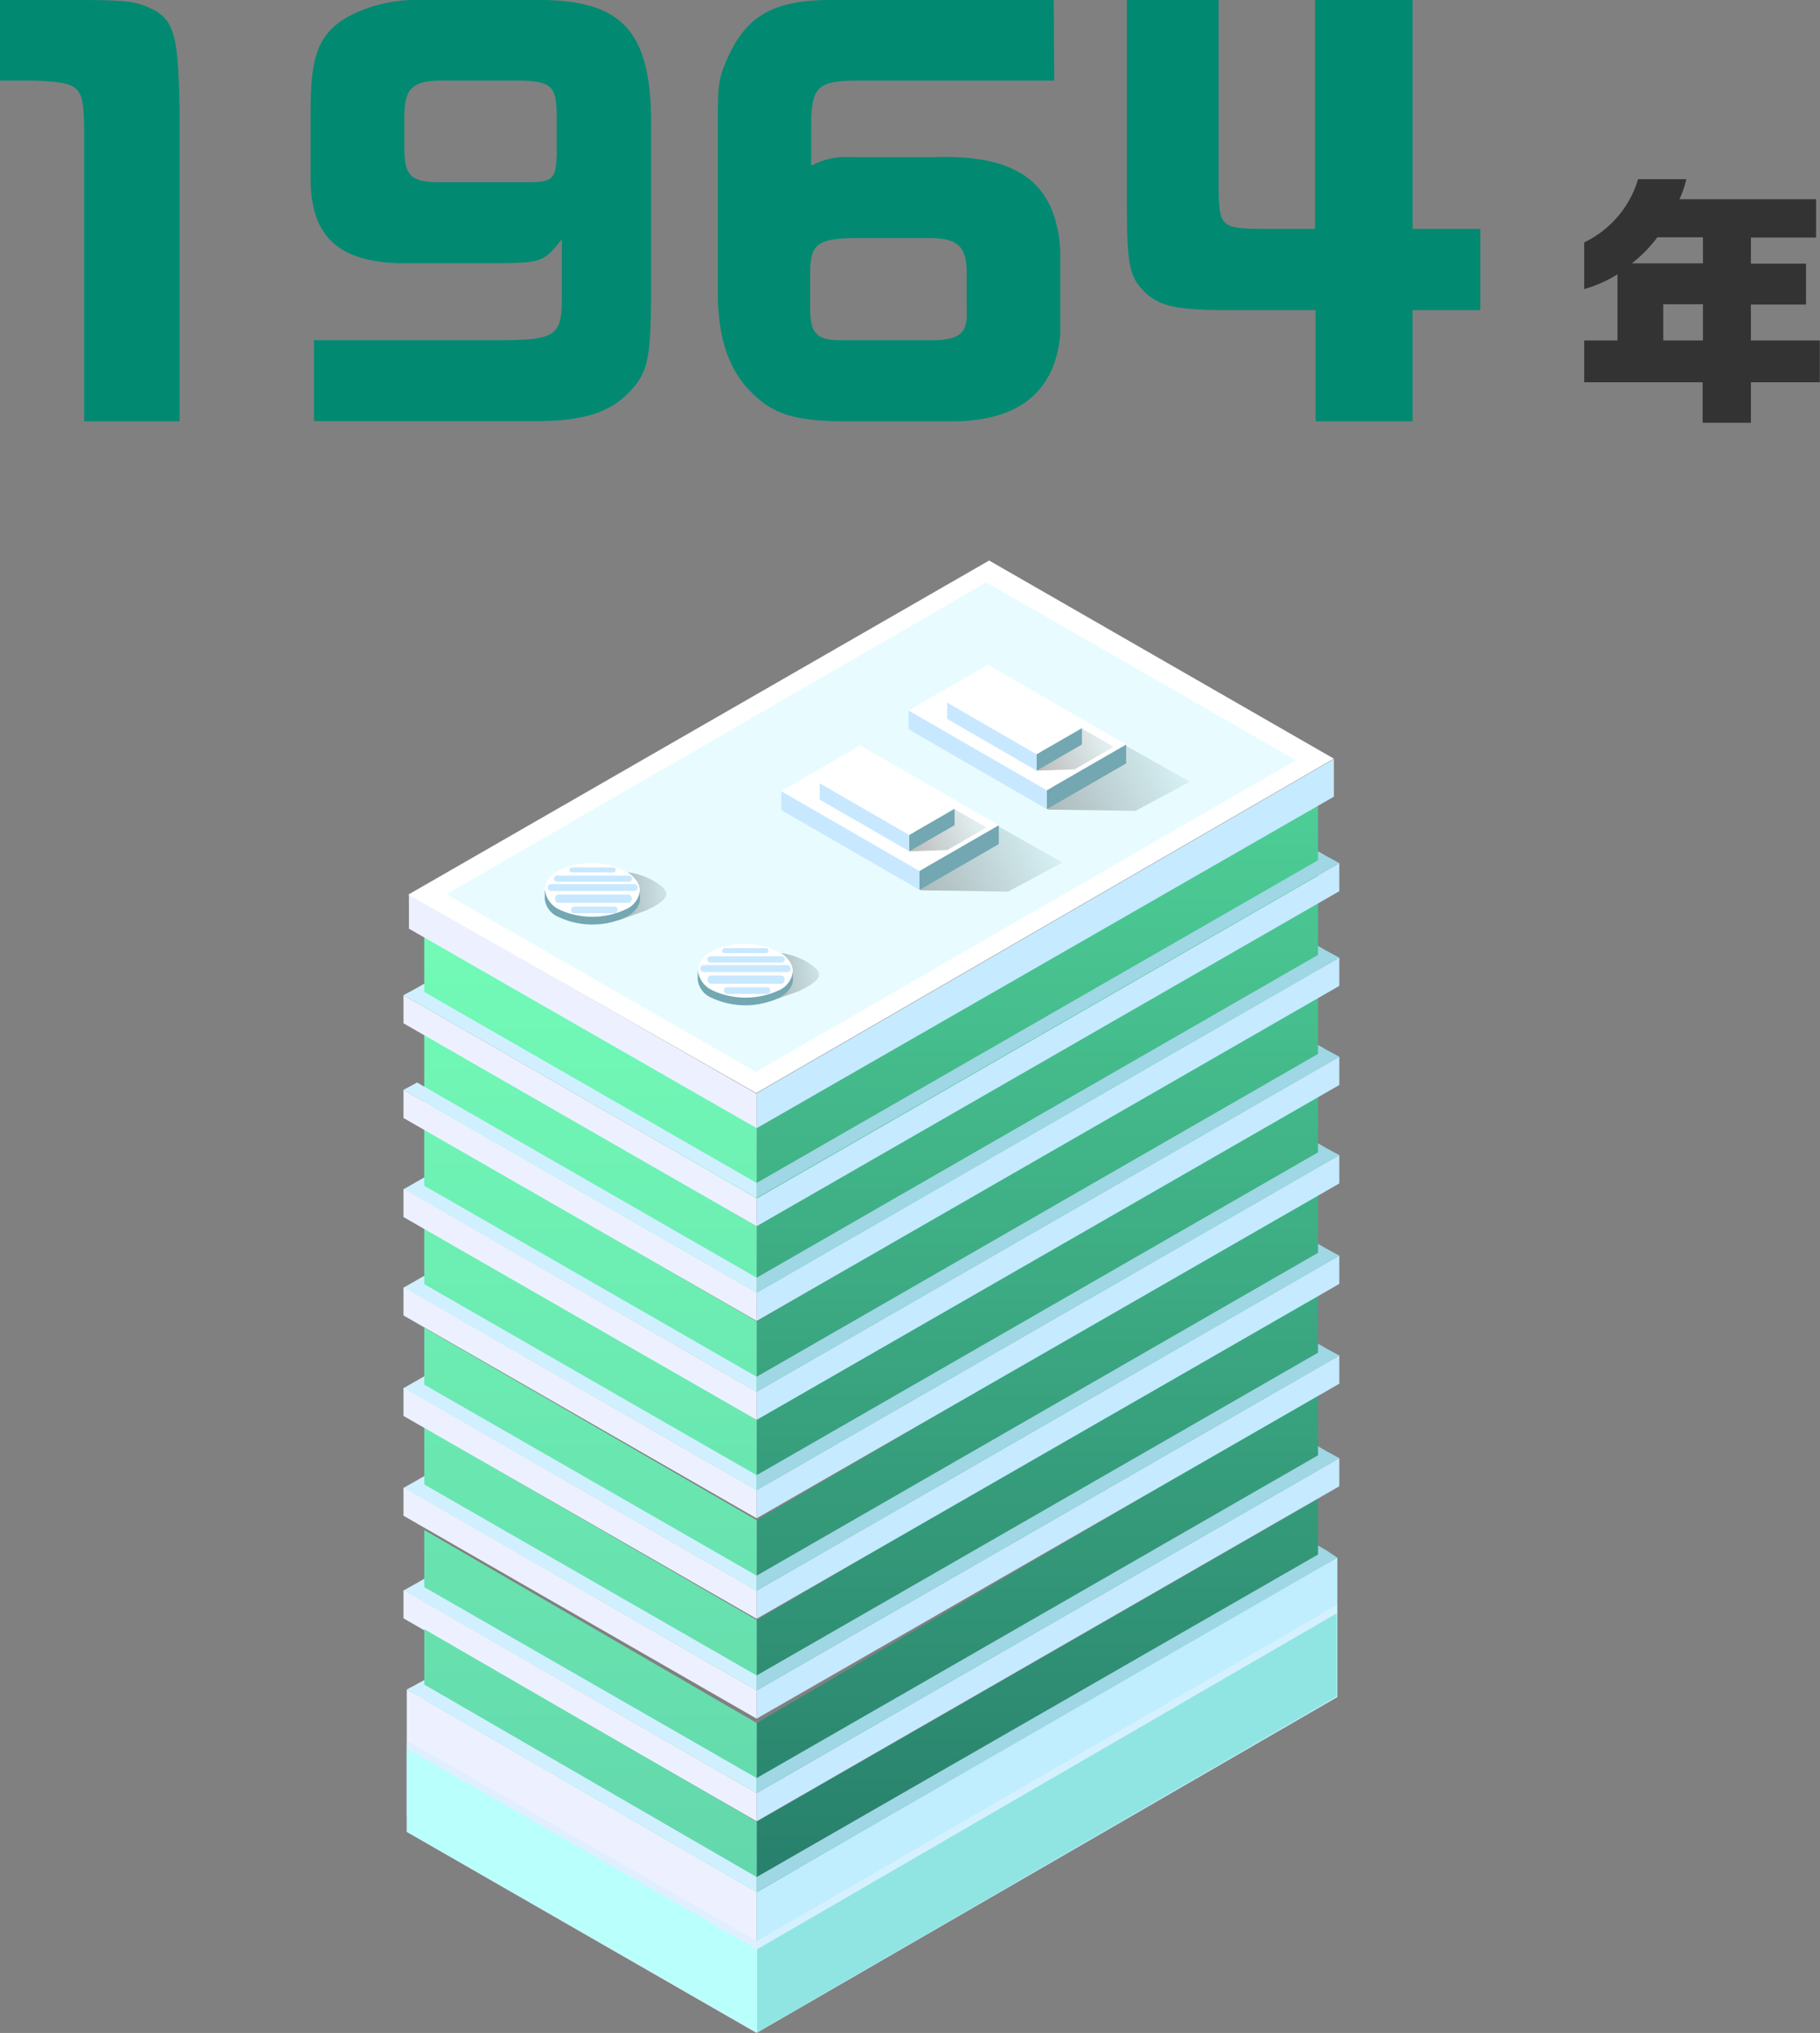 <svg xmlns="http://www.w3.org/2000/svg" xmlns:xlink="http://www.w3.org/1999/xlink" viewBox="0 0 264.13 294.97"><rect x="0" y="0" width="264.13" height="294.97" fill="#808080" stroke="none"/><defs><style>.cls-1{isolation:isolate;}.cls-2{fill:#018a71;}.cls-3{fill:#333;}.cls-4{fill:#d0f0ff;}.cls-5{fill:#9fd7e4;}.cls-6{fill:url(#linear-gradient);}.cls-7{fill:url(#linear-gradient-2);}.cls-8{fill:#c6eaff;}.cls-9{fill:#edf1ff;}.cls-10{fill:url(#linear-gradient-3);}.cls-11{fill:url(#linear-gradient-4);}.cls-12{fill:url(#linear-gradient-5);}.cls-13{fill:url(#linear-gradient-6);}.cls-14{fill:url(#linear-gradient-7);}.cls-15{fill:url(#linear-gradient-8);}.cls-16{fill:url(#linear-gradient-9);}.cls-17{fill:url(#linear-gradient-10);}.cls-18{fill:url(#linear-gradient-11);}.cls-19{fill:url(#linear-gradient-12);}.cls-20{fill:#c0eeff;}.cls-21{fill:url(#linear-gradient-13);}.cls-22{fill:url(#linear-gradient-14);}.cls-23{fill:#68bdba;}.cls-24{fill:url(#linear-gradient-15);}.cls-25{fill:url(#linear-gradient-16);}.cls-26{fill:#fff;}.cls-27{fill:#e8fcff;}.cls-28,.cls-31,.cls-32,.cls-33,.cls-34,.cls-35{opacity:0.33;mix-blend-mode:multiply;}.cls-28{fill:url(#linear-gradient-17);}.cls-29{fill:#73a7b2;}.cls-30{fill:#c8e8ff;}.cls-31{fill:url(#linear-gradient-18);}.cls-32{fill:url(#linear-gradient-19);}.cls-33{fill:url(#linear-gradient-20);}.cls-34{fill:url(#linear-gradient-21);}.cls-35{fill:url(#linear-gradient-22);}.cls-36{fill:#d5f1ff;}.cls-37{fill:#90e5e2;}.cls-38{fill:#e0efff;}.cls-39{fill:#b9fffb;}</style><linearGradient id="linear-gradient" x1="150.55" y1="111.58" x2="150.55" y2="269.32" gradientUnits="userSpaceOnUse"><stop offset="0" stop-color="#4fd097"/><stop offset="1" stop-color="#28816c"/></linearGradient><linearGradient id="linear-gradient-2" x1="85.69" y1="117.75" x2="85.69" y2="297.39" gradientUnits="userSpaceOnUse"><stop offset="0" stop-color="#74ffb8"/><stop offset="0.98" stop-color="#61d2aa"/></linearGradient><linearGradient id="linear-gradient-3" x1="150.55" y1="111.56" x2="150.55" y2="269.33" xlink:href="#linear-gradient"/><linearGradient id="linear-gradient-4" x1="85.69" y1="117.73" x2="85.69" y2="297.41" xlink:href="#linear-gradient-2"/><linearGradient id="linear-gradient-5" x1="150.55" y1="111.56" x2="150.55" y2="269.33" xlink:href="#linear-gradient"/><linearGradient id="linear-gradient-6" x1="85.69" y1="117.74" x2="85.69" y2="297.4" xlink:href="#linear-gradient-2"/><linearGradient id="linear-gradient-7" x1="150.55" y1="111.56" x2="150.55" y2="269.33" xlink:href="#linear-gradient"/><linearGradient id="linear-gradient-8" x1="85.69" y1="117.75" x2="85.69" y2="297.39" xlink:href="#linear-gradient-2"/><linearGradient id="linear-gradient-9" x1="150.55" y1="111.57" x2="150.55" y2="269.33" xlink:href="#linear-gradient"/><linearGradient id="linear-gradient-10" x1="85.69" y1="117.75" x2="85.69" y2="297.4" xlink:href="#linear-gradient-2"/><linearGradient id="linear-gradient-11" x1="150.55" y1="111.57" x2="150.55" y2="269.32" xlink:href="#linear-gradient"/><linearGradient id="linear-gradient-12" x1="85.69" y1="117.74" x2="85.69" y2="297.4" xlink:href="#linear-gradient-2"/><linearGradient id="linear-gradient-13" x1="150.55" y1="111.57" x2="150.55" y2="269.33" xlink:href="#linear-gradient"/><linearGradient id="linear-gradient-14" x1="85.69" y1="117.73" x2="85.69" y2="297.4" xlink:href="#linear-gradient-2"/><linearGradient id="linear-gradient-15" x1="150.55" y1="111.56" x2="150.55" y2="269.33" xlink:href="#linear-gradient"/><linearGradient id="linear-gradient-16" x1="85.69" y1="117.75" x2="85.69" y2="297.38" xlink:href="#linear-gradient-2"/><linearGradient id="linear-gradient-17" x1="151.05" y1="115.45" x2="172.93" y2="104.82" gradientUnits="userSpaceOnUse"><stop offset="0" stop-color="#333"/><stop offset="1" stop-color="#c8faff"/></linearGradient><linearGradient id="linear-gradient-18" x1="149.58" y1="109.94" x2="162.02" y2="103.9" xlink:href="#linear-gradient-17"/><linearGradient id="linear-gradient-19" x1="132.56" y1="127.16" x2="154.44" y2="116.53" xlink:href="#linear-gradient-17"/><linearGradient id="linear-gradient-20" x1="131.1" y1="121.65" x2="143.53" y2="115.61" xlink:href="#linear-gradient-17"/><linearGradient id="linear-gradient-21" x1="90.22" y1="129.93" x2="100.08" y2="129.01" xlink:href="#linear-gradient-17"/><linearGradient id="linear-gradient-22" x1="112.41" y1="141.64" x2="122.26" y2="140.72" xlink:href="#linear-gradient-17"/></defs><g class="cls-1"><g id="レイヤー_1" data-name="レイヤー 1"><path class="cls-2" d="M11.09,0c6.41,0,7.9.15,9.68.75,4.47,1.71,5.07,3.5,5.29,14.89v45.5H12.21V18.91C12.14,12.36,11.76,12,5,11.69H0V0Z"/><path class="cls-2" d="M45.57,49.37H73.12c7.3-.07,8.34-.74,8.42-5.58V34.7c-2.54,3.28-3,3.43-9.09,3.5H58.08c-8.86-.22-12.81-3.8-13-11.76V15.71C45.12,8.86,46,6,48.7,3.65,51.3,1.49,56,0,60,0H79.23C90.84.3,94.72,5.14,94.49,19.06V43C94.42,52.27,94,54.14,91.22,57s-6.63,4-12.51,4.1H45.57ZM58.68,21.82c.07,3.65,1,4.54,4.69,4.62h13.7c3.2-.08,3.65-.6,3.72-4.17V16.38c-.07-3.94-.89-4.61-5.51-4.69H63.89c-4.1.08-5.21,1.19-5.21,5.29Z"/><path class="cls-2" d="M153,11.69H124.28c-5.59.08-6.48.9-6.56,6.26v6.1a10.64,10.64,0,0,1,5.59-1.26H136c11.76-.3,17.2,3.79,17.87,13.4V48.55c-.75,8.27-6,12.51-15.49,12.59H122.27c-7.15-.08-10.28-1.12-13.48-4.47s-4.62-8-4.62-14.3V19.51c0-6.92.08-7.37.67-9.23C107.67,2.53,111.77-.07,120.93,0h32ZM135.67,49.37c3.72-.15,4.77-1.12,4.62-4.32V39.24c-.08-3.5-1.42-4.69-5.29-4.69H123.83c-5.06.08-6.18.9-6.25,4.69v5.81c.07,3.35,1,4.32,4.46,4.32Z"/><path class="cls-2" d="M176.85,0V27.33c.07,5.51.44,5.81,6,5.88h8V0H205V33.21h9.83V45H205V61.14H190.92V45h-13.7c-6.55-.08-8.94-.6-11-2.54-2.23-2.15-2.61-3.79-2.68-11.46V0Z"/><path class="cls-3" d="M234.74,49.4V39.8a18.39,18.39,0,0,1-4.83,2.14V35.17A14.87,14.87,0,0,0,237.73,26h7a14.65,14.65,0,0,1-1,2.91h19.83v5.56H254.1v3.78h8v5.94h-8V49.4h10v6.07h-10v5.87h-7V55.47H229.91V49.4Zm12.4-11.19V34.43h-6.61a20,20,0,0,1-3.7,3.78Zm0,5.94h-5.76V49.4h5.76Z"/><polygon class="cls-4" points="60.52 229.68 65.3 226.92 64.67 233.12 60.52 229.68"/><polygon class="cls-5" points="192.42 210.51 187.64 207.75 188.27 213.95 192.42 210.51"/><path class="cls-6" d="M109.82,250v10.21l81.46-46.82v-11.1Z"/><polygon class="cls-5" points="109.81 260.17 194.37 211.57 192.41 210.51 109.81 257.99 109.81 260.17"/><path class="cls-7" d="M61.57,222v10.21l48.25,27.94V250Z"/><polygon class="cls-4" points="58.56 230.78 60.52 229.68 109.81 257.99 109.81 260.17 58.56 230.78"/><polygon class="cls-8" points="109.81 264.26 194.37 215.65 194.37 211.57 109.81 260.17 109.81 264.26"/><polygon class="cls-9" points="109.81 264.26 58.56 234.82 58.56 230.73 109.81 260.17 109.81 264.26"/><polygon class="cls-4" points="60.52 214.78 65.3 212.02 64.67 218.23 60.52 214.78"/><polygon class="cls-5" points="192.42 195.62 187.64 192.86 188.27 199.07 192.42 195.62"/><path class="cls-10" d="M109.82,235.06v10.22l81.46-46.82V187.35Z"/><polygon class="cls-5" points="109.81 245.28 194.37 196.68 192.41 195.62 109.81 243.1 109.81 245.28"/><path class="cls-11" d="M61.57,207.12v10.21l48.25,27.95V235.06Z"/><polygon class="cls-4" points="58.56 215.89 60.52 214.78 109.81 243.1 109.81 245.28 58.56 215.89"/><polygon class="cls-8" points="109.81 249.37 194.37 200.77 194.37 196.68 109.81 245.28 109.81 249.37"/><polygon class="cls-9" points="109.81 249.37 58.56 219.93 58.56 215.83 109.81 245.28 109.81 249.37"/><polygon class="cls-4" points="60.52 200.3 65.3 197.54 64.67 203.74 60.52 200.3"/><polygon class="cls-5" points="192.42 181.13 187.64 178.38 188.27 184.59 192.42 181.13"/><path class="cls-12" d="M109.82,220.58V230.8L191.28,184V172.86Z"/><polygon class="cls-5" points="109.81 230.8 194.37 182.19 192.41 181.13 109.81 228.62 109.81 230.8"/><path class="cls-13" d="M61.57,192.64v10.21l48.25,28V220.58Z"/><polygon class="cls-4" points="58.56 201.41 60.52 200.3 109.81 228.62 109.81 230.8 58.56 201.41"/><polygon class="cls-8" points="109.81 234.88 194.37 186.29 194.37 182.19 109.81 230.8 109.81 234.88"/><polygon class="cls-9" points="109.81 234.88 58.56 205.45 58.56 201.35 109.81 230.8 109.81 234.88"/><polygon class="cls-4" points="60.52 185.72 65.3 182.96 64.67 189.16 60.52 185.72"/><polygon class="cls-5" points="192.42 166.55 187.64 163.79 188.27 170 192.42 166.55"/><path class="cls-14" d="M109.82,206v10.22l81.46-46.82V158.28Z"/><polygon class="cls-5" points="109.81 216.21 194.37 167.6 192.41 166.55 109.81 214.04 109.81 216.21"/><path class="cls-15" d="M61.57,178.06v10.2l48.25,28V206Z"/><polygon class="cls-4" points="58.56 186.83 60.52 185.72 109.81 214.04 109.81 216.21 58.56 186.83"/><polygon class="cls-8" points="109.81 220.3 194.37 171.71 194.37 167.6 109.81 216.21 109.81 220.3"/><polygon class="cls-9" points="109.81 220.3 58.56 190.87 58.56 186.77 109.81 216.21 109.81 220.3"/><polygon class="cls-4" points="60.52 171.44 65.3 168.68 64.67 174.89 60.52 171.44"/><polygon class="cls-5" points="192.42 152.27 187.64 149.52 188.27 155.73 192.42 152.27"/><path class="cls-16" d="M109.82,191.73v10.21l81.46-46.82V144Z"/><polygon class="cls-5" points="109.81 201.94 194.37 153.33 192.41 152.27 109.81 199.76 109.81 201.94"/><path class="cls-17" d="M61.57,163.79V174l48.25,27.95V191.73Z"/><polygon class="cls-4" points="58.56 172.56 60.52 171.44 109.81 199.76 109.81 201.94 58.56 172.56"/><polygon class="cls-8" points="109.81 206.02 194.37 157.43 194.37 153.33 109.81 201.94 109.81 206.02"/><polygon class="cls-9" points="109.81 206.02 58.56 176.59 58.56 172.5 109.81 201.94 109.81 206.02"/><polygon class="cls-5" points="192.42 137.91 187.64 135.15 188.27 141.36 192.42 137.91"/><path class="cls-18" d="M109.82,177.88v10.2l81.46-46.82V131.05Z"/><path class="cls-19" d="M61.57,149.92v10.21l48.25,28v-10.2Z"/><polygon class="cls-4" points="60.52 244.37 65.3 241.6 64.67 247.81 60.52 244.37"/><polygon class="cls-5" points="192.42 224.91 187.64 222.17 188.27 228.36 192.42 224.91"/><polygon class="cls-20" points="109.81 294.97 194.09 246.24 194.09 226 109.81 273.05 109.81 294.97"/><polygon class="cls-9" points="59.03 265.8 109.81 294.97 109.81 273.06 59.03 245.14 59.03 265.8"/><path class="cls-21" d="M109.82,264.32v10.22l81.46-47.12v-9.91Z"/><polygon class="cls-5" points="109.81 274.54 194.09 226.02 192.42 224.9 109.81 272.35 109.81 274.54"/><path class="cls-22" d="M61.57,236.38V246.6l48.25,27.94V264.32Z"/><polygon class="cls-4" points="109.81 274.54 59.03 245.14 61 244.09 109.81 272.35 109.81 274.54"/><polygon class="cls-23" points="150.96 211.47 150.96 211.42 150.96 211.95 150.96 211.47"/><polygon class="cls-5" points="109.81 187.57 194.37 138.96 192.41 137.9 109.81 185.39 109.81 187.57"/><polygon class="cls-8" points="109.81 191.66 194.37 143.05 194.37 138.96 109.81 187.57 109.81 191.66"/><polygon class="cls-4" points="109.81 187.57 58.56 158.13 60.53 157.07 109.81 185.39 109.81 187.57"/><polygon class="cls-9" points="109.81 191.66 58.56 162.22 58.56 158.13 109.81 187.57 109.81 191.66"/><polygon class="cls-8" points="109.81 177.92 194.37 129.31 194.37 125.23 109.81 173.83 109.81 177.92"/><polygon class="cls-9" points="109.81 177.92 58.56 148.48 58.56 144.39 109.81 173.83 109.81 177.92"/><polygon class="cls-4" points="60.52 143.33 65.3 140.58 64.67 146.78 60.52 143.33"/><polygon class="cls-5" points="192.42 124.17 187.64 121.41 188.27 127.61 192.42 124.17"/><path class="cls-24" d="M109.82,163.67v10.22l81.46-46.83v-10.2Z"/><path class="cls-25" d="M61.57,135.73v10.21l48.25,27.95V163.67Z"/><polygon class="cls-5" points="109.81 173.83 194.37 125.23 192.41 124.17 109.81 171.64 109.81 173.83"/><polygon class="cls-8" points="109.81 163.7 193.58 115.6 193.58 110.13 109.81 158.63 109.81 163.7"/><polygon class="cls-4" points="109.81 173.83 58.56 144.39 60.53 143.33 109.81 171.64 109.81 173.83"/><polygon class="cls-9" points="109.81 163.7 59.35 134.75 59.35 129.76 109.81 158.71 109.81 163.7"/><path class="cls-26" d="M143.55,81.33,59.26,129.8l50.48,28.81,83.84-48.53Z"/><path class="cls-27" d="M143.15,84.5,64.78,129.75l44.92,25.79,78.38-45.24Z"/><polygon class="cls-28" points="154.63 106.52 152.03 117.47 164.79 117.65 172.68 113.43 156.13 104.1 154.63 106.52"/><polygon class="cls-26" points="151.92 114.68 131.86 103.1 143.37 96.46 163.43 108.04 151.92 114.68"/><polygon class="cls-29" points="163.43 110.77 151.92 117.41 151.92 114.68 163.43 108.04 163.43 110.77"/><polygon class="cls-30" points="151.92 117.41 131.86 105.82 131.86 103.1 151.92 114.68 151.92 117.41"/><polygon class="cls-31" points="152.11 104.99 150.49 111.81 155.96 111.63 161.66 108.35 153.05 103.48 152.11 104.99"/><polygon class="cls-26" points="150.44 109.45 137.46 101.95 144.03 98.16 157.02 105.66 150.44 109.45"/><polygon class="cls-29" points="157.02 108.02 150.44 111.82 150.44 109.45 157.02 105.66 157.02 108.02"/><polygon class="cls-30" points="150.44 111.82 137.46 104.31 137.46 101.95 150.44 109.45 150.44 111.82"/><polygon class="cls-32" points="136.15 118.23 133.54 129.18 146.31 129.37 154.19 125.14 137.64 115.81 136.15 118.23"/><polygon class="cls-26" points="133.44 126.39 113.38 114.81 124.88 108.17 144.95 119.75 133.44 126.39"/><polygon class="cls-29" points="144.95 122.47 133.44 129.12 133.44 126.39 144.95 119.75 144.95 122.47"/><polygon class="cls-30" points="133.44 129.12 113.38 117.54 113.38 114.81 133.44 126.39 133.44 129.12"/><polygon class="cls-33" points="133.63 116.7 132 123.52 137.47 123.34 143.18 120.06 134.56 115.18 133.63 116.7"/><polygon class="cls-26" points="131.96 121.16 118.97 113.66 125.54 109.86 138.53 117.36 131.96 121.16"/><polygon class="cls-29" points="138.53 119.73 131.96 123.52 131.96 121.16 138.53 117.36 138.53 119.73"/><polygon class="cls-30" points="131.96 123.52 118.97 116.03 118.97 113.66 131.96 121.16 131.96 123.52"/><path class="cls-34" d="M94.61,127.67a10.37,10.37,0,0,0-5.09-1.19l-.42,0H89l-.1,0-.45,0h-.06l-6.85.72L83,129.79c-.3,1.21.36,2.49,2,3.44l4.69.32,4.2-1.48.29-.18a6.54,6.54,0,0,0,.6-.28C97.4,130.08,97.35,129.26,94.61,127.67Z"/><path class="cls-30" d="M90.77,126.38A10.8,10.8,0,0,0,81,126.3c-2.66,1.53-2.6,4,.14,5.64a10.83,10.83,0,0,0,9.76.07C93.56,130.47,93.51,128,90.77,126.38Z"/><path class="cls-26" d="M90.77,126.38A10.8,10.8,0,0,0,81,126.3c-2.66,1.53-2.6,4,.14,5.64a10.83,10.83,0,0,0,9.76.07C93.56,130.47,93.51,128,90.77,126.38ZM83,125.86h6a.36.36,0,1,1,0,.72H83a.36.36,0,1,1,0-.72Zm-2,1.18H91.2a.45.45,0,1,1,0,.89H80.92a.45.45,0,1,1,0-.89Zm8.25,5.46h-6c-.2,0-.36-.21-.36-.48s.16-.48.36-.48h6c.2,0,.36.22.36.48S89.37,132.5,89.17,132.5ZM91.23,131H81c-.25,0-.45-.28-.45-.6s.2-.6.45-.6H91.23c.25,0,.45.26.45.6S91.48,131,91.23,131Zm.83-1.72H80a.49.49,0,0,1,0-1H92.06a.49.49,0,0,1,0,1Z"/><path class="cls-29" d="M92.88,129.16v1.22c0,1-.66,1.93-2,2.67a11.56,11.56,0,0,1-9.82,0,3.22,3.22,0,0,1-2-2.61l0-1.45a3.68,3.68,0,0,0,2,2.94,11.5,11.5,0,0,0,9.78,0A3.36,3.36,0,0,0,92.88,129.16Z"/><path class="cls-35" d="M116.79,139.39a10.24,10.24,0,0,0-5.09-1.2l-.41,0-.14,0h-.1l-.45.05h-.06l-6.84.72,1.47,2.53c-.3,1.21.35,2.49,2,3.44l4.7.32,4.2-1.48a2.9,2.9,0,0,0,.29-.19,4,4,0,0,0,.59-.27C119.58,141.79,119.53,141,116.79,139.39Z"/><path class="cls-30" d="M113,138.08a10.83,10.83,0,0,0-9.76-.07c-2.66,1.53-2.6,4.05.13,5.63a10.8,10.8,0,0,0,9.76.08C115.75,142.18,115.69,139.67,113,138.08Z"/><path class="cls-26" d="M113,138.08a10.83,10.83,0,0,0-9.76-.07c-2.66,1.53-2.6,4.05.13,5.63a10.8,10.8,0,0,0,9.76.08C115.75,142.18,115.69,139.67,113,138.08Zm-7.83-.51h6a.36.36,0,0,1,.36.36.37.37,0,0,1-.36.37h-6a.37.37,0,0,1-.36-.37A.36.36,0,0,1,105.13,137.57Zm-2,1.18h10.27a.45.45,0,0,1,.45.45.45.45,0,0,1-.45.45H103.11a.45.45,0,0,1-.45-.45A.45.45,0,0,1,103.11,138.75Zm8.24,5.46h-6c-.21,0-.36-.22-.36-.48s.15-.48.36-.48h6c.21,0,.37.21.37.48A.44.44,0,0,1,111.35,144.21Zm2.06-1.47H103.14c-.25,0-.45-.26-.45-.6s.2-.6.45-.6h10.27c.25,0,.45.27.45.6S113.66,142.74,113.41,142.74Zm.84-1.71H102.14a.49.49,0,1,1,0-1h12.11a.49.49,0,0,1,0,1Z"/><path class="cls-29" d="M115.07,140.88v1.21c0,1-.66,1.93-2,2.68a11.53,11.53,0,0,1-9.81,0,3.24,3.24,0,0,1-2-2.62l0-1.44a3.68,3.68,0,0,0,2,2.93,11.54,11.54,0,0,0,9.78.05A3.36,3.36,0,0,0,115.07,140.88Z"/><polygon class="cls-36" points="109.88 292.68 194 243.93 194 232.88 109.88 281.62 109.88 292.68"/><polygon class="cls-37" points="109.88 294.88 194 246.12 194 234.08 109.88 282.83 109.88 294.88"/><polygon class="cls-38" points="59.04 263.58 109.88 292.72 109.88 281.65 59.04 252.52 59.04 263.58"/><polygon class="cls-39" points="59.04 265.77 109.88 294.91 109.88 282.86 59.04 253.72 59.04 265.77"/></g></g></svg>